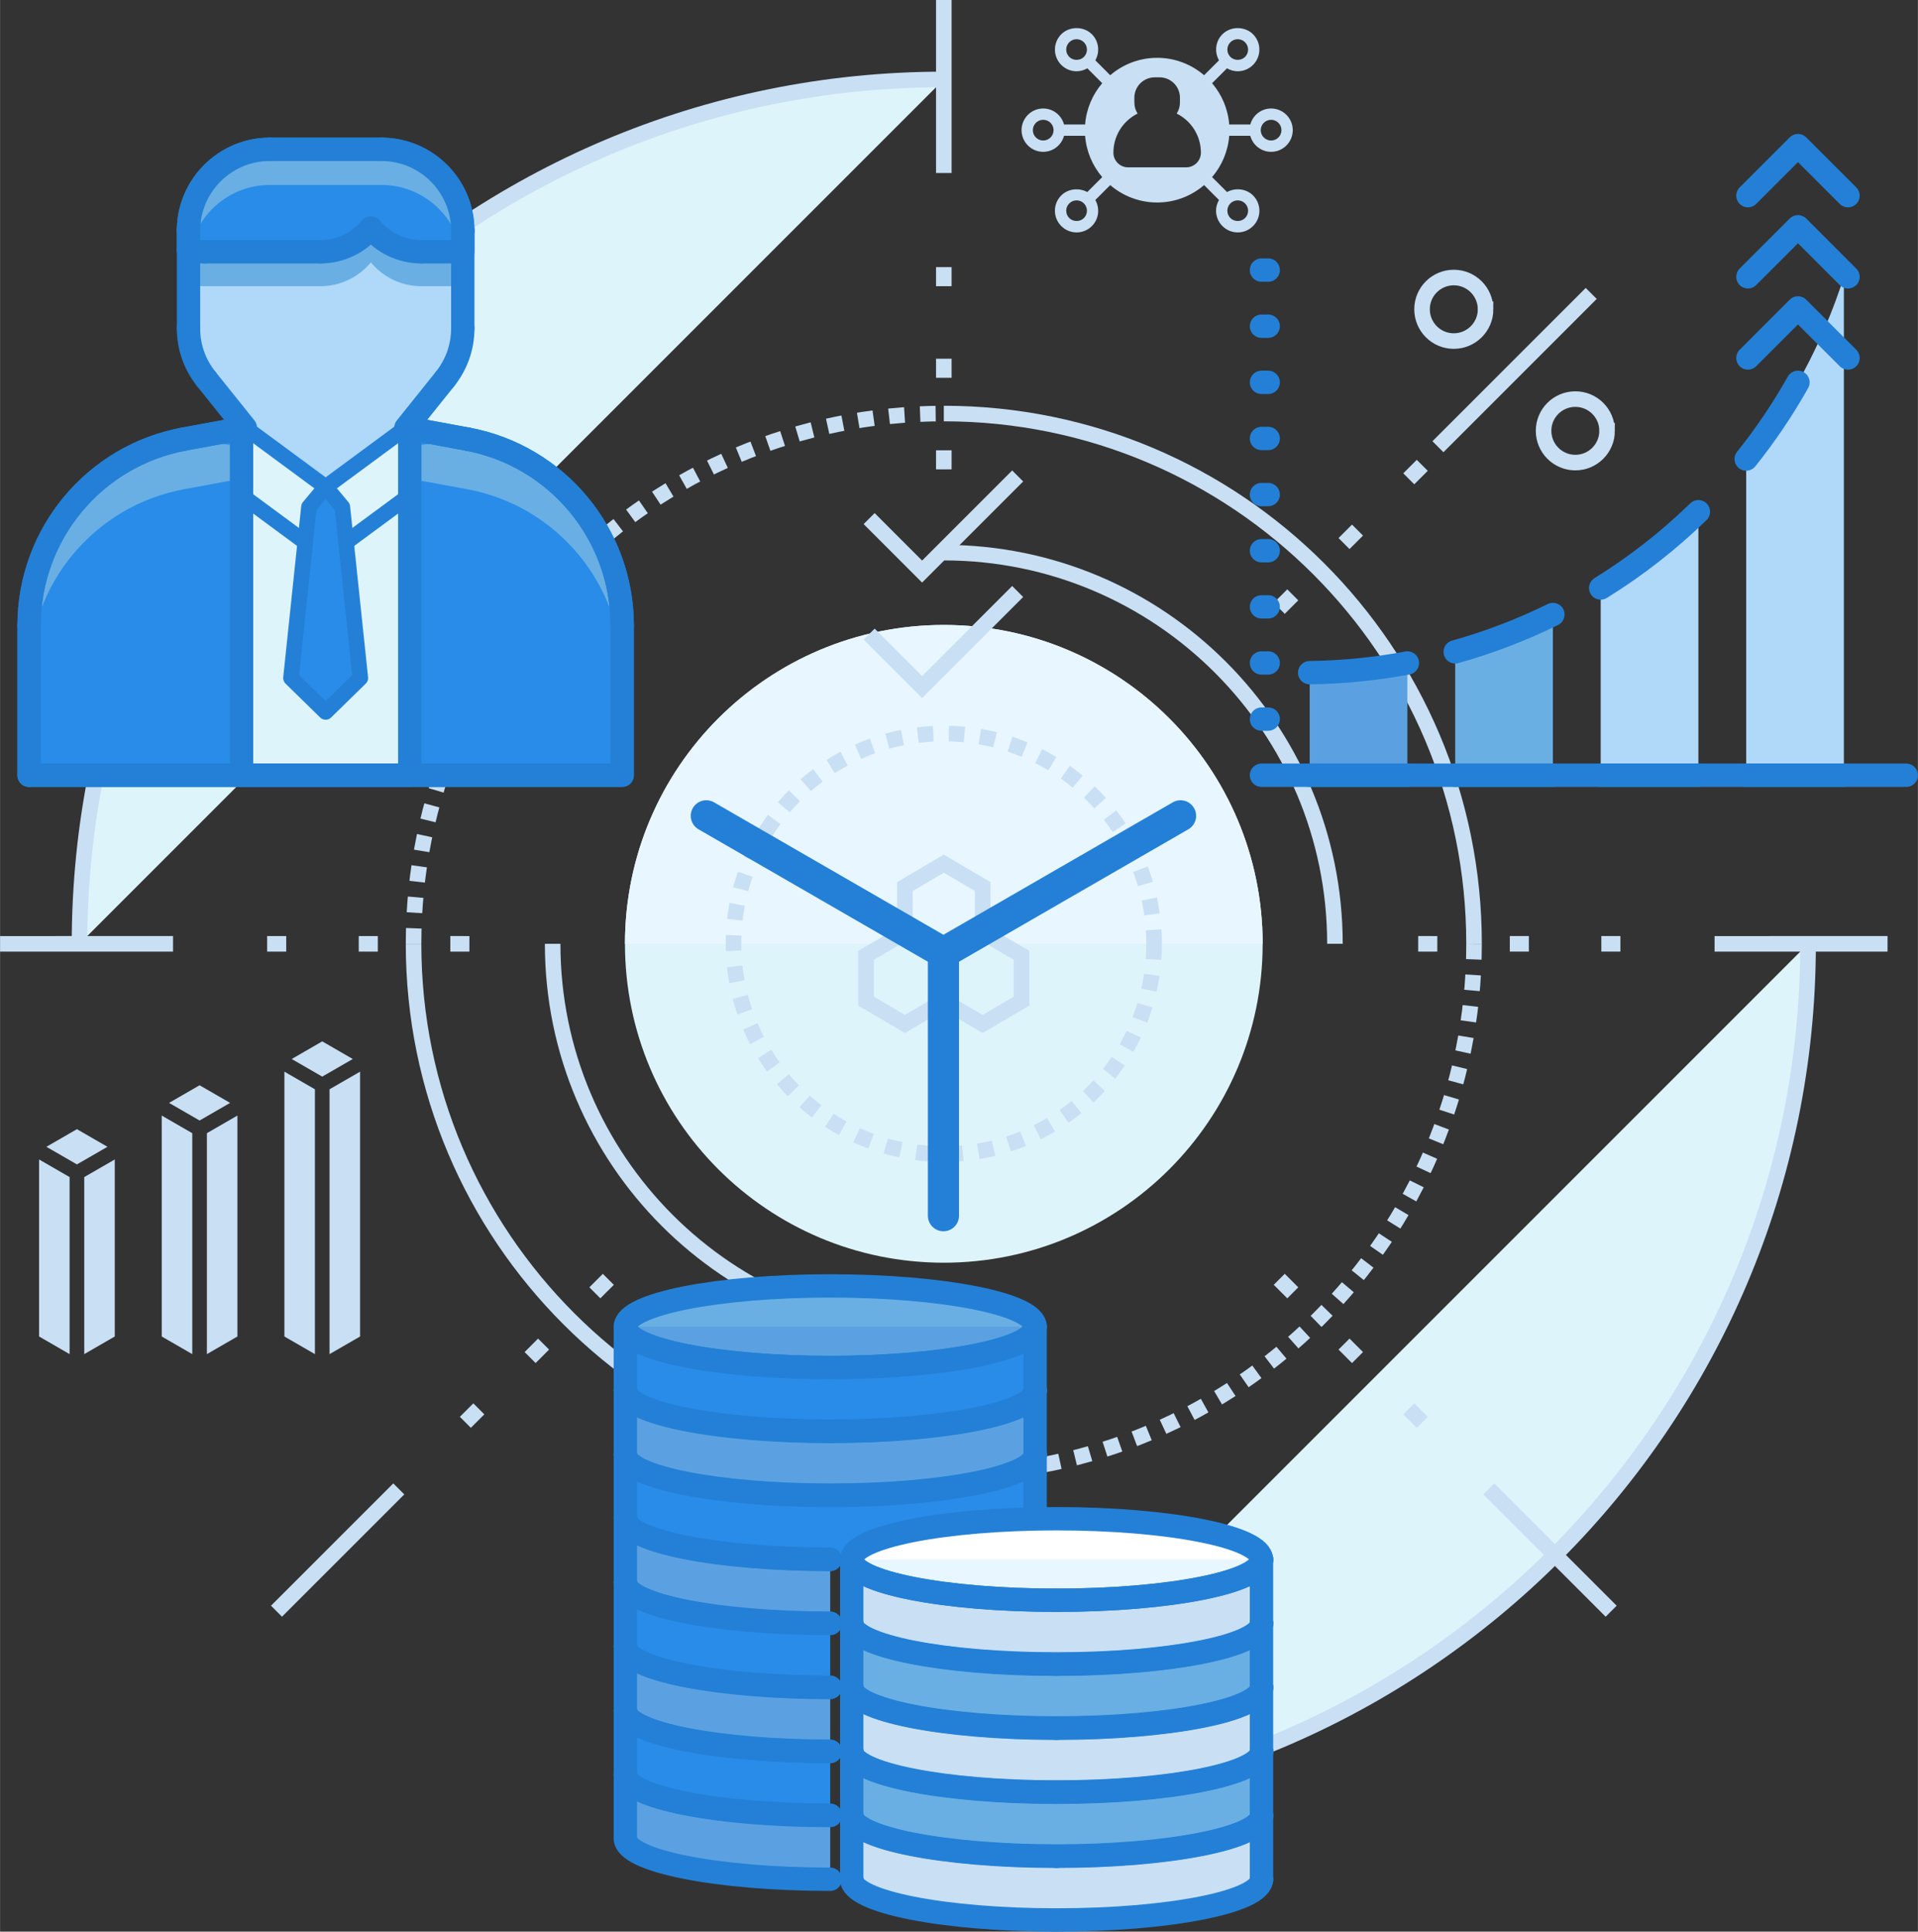 <?xml version="1.0" encoding="UTF-8"?>
<!DOCTYPE svg PUBLIC "-//W3C//DTD SVG 1.1//EN" "http://www.w3.org/Graphics/SVG/1.1/DTD/svg11.dtd">
<!-- Creator: CorelDRAW 2017 -->
<svg xmlns="http://www.w3.org/2000/svg" xml:space="preserve" width="6.846in" height="6.894in" version="1.1" style="shape-rendering:geometricPrecision; text-rendering:geometricPrecision; image-rendering:optimizeQuality; fill-rule:evenodd; clip-rule:evenodd"
viewBox="0 0 16070.21 16184.03"
 xmlns:xlink="http://www.w3.org/1999/xlink">
 <rect x="0" y="0" width="16070.21" height="16184.03" fill="#333333" stroke="none"/>
 <defs>
  <style type="text/css">
   <![CDATA[
    .str0 {stroke:#C8DFF4;stroke-width:130.41;stroke-miterlimit:10}
    .str4 {stroke:#2380D6;stroke-width:130.41;stroke-linecap:round;stroke-linejoin:round;stroke-miterlimit:10}
    .str2 {stroke:#2380D6;stroke-width:260.82;stroke-linecap:round;stroke-linejoin:round;stroke-miterlimit:10}
    .str3 {stroke:#2380D6;stroke-width:195.62;stroke-linecap:round;stroke-linejoin:round;stroke-miterlimit:10}
    .str1 {stroke:#C8DFF4;stroke-width:130.41;stroke-miterlimit:10;stroke-dasharray:130.409 130.409}
    .fil1 {fill:none;fill-rule:nonzero}
    .fil5 {fill:#288CE8;fill-rule:nonzero}
    .fil4 {fill:#5BA1E1;fill-rule:nonzero}
    .fil3 {fill:#69AFE4;fill-rule:nonzero}
    .fil8 {fill:#AFD8F9;fill-rule:nonzero}
    .fil7 {fill:#C8DFF4;fill-rule:nonzero}
    .fil0 {fill:#DDF4FB;fill-rule:nonzero}
    .fil2 {fill:#E8F6FF;fill-rule:nonzero}
    .fil6 {fill:white;fill-rule:nonzero}
   ]]>
  </style>
 </defs>
 <g id="Layer_x0020_1">
  <g id="_1188593326688">
   <g>
    <g>
     <path class="fil0" d="M15149.75 7907.69c0,3999.59 -3242.36,7242.19 -7241.9,7242.19l7241.9 -7242.19z"/>
     <path class="fil0" d="M665.66 7907.69c0,-3999.43 3242.32,-7242.08 7242.19,-7242.08l-7242.19 7242.08z"/>
    </g>
    <g>
     <g>
      <line class="fil1 str0" x1="7907.85" y1="0" x2="7907.85" y2= "1449.45" />
      <line class="fil1 str0" x1="7907.85" y1="2238.01" x2="7907.85" y2= "2397.99" />
      <line class="fil1 str0" x1="7907.85" y1="3005.41" x2="7907.85" y2= "3165.3" />
      <line class="fil1 str0" x1="7907.85" y1="3772.72" x2="7907.85" y2= "3932.51" />
     </g>
     <g>
      <line class="fil1 str0" x1="7907.85" y1="15815.59" x2="7907.85" y2= "14366.12" />
      <line class="fil1 str0" x1="7907.85" y1="13577.58" x2="7907.85" y2= "13417.65" />
      <line class="fil1 str0" x1="7907.85" y1="12810.06" x2="7907.85" y2= "12650.36" />
      <line class="fil1 str0" x1="7907.85" y1="12042.93" x2="7907.85" y2= "11882.81" />
     </g>
    </g>
    <g>
     <g>
      <line class="fil1 str0" x1="11916.88" y1="3898.82" x2="11803.79" y2= "4011.7" />
      <line class="fil1 str0" x1="11374.38" y1="4441.28" x2="11261.35" y2= "4554.25" />
      <line class="fil1 str0" x1="10831.82" y1="4983.84" x2="10718.61" y2= "5096.95" />
     </g>
     <g>
      <line class="fil1 str0" x1="2316.18" y1="13499.39" x2="3341.03" y2= "12474.55" />
      <line class="fil1 str0" x1="3898.75" y1="11916.74" x2="4011.68" y2= "11803.89" />
      <line class="fil1 str0" x1="4441.46" y1="11374.21" x2="4554.11" y2= "11261.26" />
      <line class="fil1 str0" x1="4983.84" y1="10831.74" x2="5096.89" y2= "10718.85" />
     </g>
    </g>
    <g>
     <g>
      <line class="fil1 str0" x1="15815.62" y1="7907.69" x2="14366.2" y2= "7907.89" />
      <line class="fil1 str0" x1="13577.28" y1="7907.69" x2="13417.39" y2= "7907.69" />
      <line class="fil1 str0" x1="12810.17" y1="7907.69" x2="12650.41" y2= "7907.69" />
      <line class="fil1 str0" x1="12042.99" y1="7907.89" x2="11882.77" y2= "7907.69" />
     </g>
     <g>
      <line class="fil1 str0" x1="0.01" y1="7907.89" x2="1449.35" y2= "7907.69" />
      <line class="fil1 str0" x1="2237.9" y1="7907.89" x2="2397.88" y2= "7907.89" />
      <line class="fil1 str0" x1="3005.39" y1="7907.89" x2="3165.29" y2= "7907.89" />
      <line class="fil1 str0" x1="3772.66" y1="7907.69" x2="3932.76" y2= "7907.89" />
     </g>
    </g>
    <g>
     <g>
      <line class="fil1 str0" x1="13499.63" y1="13499.39" x2="12474.72" y2= "12474.55" />
      <line class="fil1 str0" x1="11916.88" y1="11916.74" x2="11803.79" y2= "11803.89" />
      <line class="fil1 str0" x1="11374.38" y1="11374.21" x2="11261.35" y2= "11261.26" />
      <line class="fil1 str0" x1="10831.82" y1="10831.92" x2="10718.61" y2= "10718.56" />
     </g>
     <g>
      <line class="fil1 str0" x1="2316" y1="2316.09" x2="3341.03" y2= "3340.94" />
      <line class="fil1 str0" x1="3898.5" y1="3898.82" x2="4011.68" y2= "4011.7" />
      <line class="fil1 str0" x1="4441.46" y1="4441.28" x2="4554.11" y2= "4554.32" />
      <line class="fil1 str0" x1="4983.84" y1="4983.73" x2="5096.89" y2= "5096.95" />
     </g>
    </g>
    <g>
     <path class="fil1 str0" d="M15149.75 7907.69c0,3999.59 -3242.36,7242.19 -7241.9,7242.19"/>
     <path class="fil1 str0" d="M665.66 7907.69c0,-3999.43 3242.32,-7242.08 7242.19,-7242.08"/>
    </g>
    <g>
     <path class="fil1 str0" d="M7907.85 11185.18c-1810.37,0 -3277.61,-1467.28 -3277.61,-3277.48"/>
     <path class="fil1 str0" d="M7907.85 4630.21c1809.92,0 3277.32,1467.48 3277.32,3277.48"/>
    </g>
   </g>
   <path class="fil0" d="M7907.81 5236.06c1475.55,0 2671.72,1196.12 2671.72,2671.76 0,1475.55 -1196.17,2671.67 -2671.72,2671.67 -1475.55,0 -2671.72,-1196.12 -2671.72,-2671.67 0,-1475.64 1196.17,-2671.76 2671.72,-2671.76z"/>
   <path class="fil2" d="M5236.09 7907.82c0,-1475.64 1196.17,-2671.76 2671.72,-2671.76 1475.55,0 2671.72,1196.12 2671.72,2671.76l-5343.44 0z"/>
   <g>
    <polygon class="fil1 str0" points="7582.13,7427.77 7907.78,7236.08 8233.4,7427.77 8233.4,7811.04 7907.78,8002.7 7582.13,7811.04 "/>
    <polygon class="fil1 str0" points="7907.78,8004.26 8233.4,7812.62 8559.23,8004.26 8559.23,8387.64 8233.4,8579.27 7907.78,8387.64 "/>
    <polygon class="fil1 str0" points="7256.43,8004.26 7582.13,7812.62 7907.78,8004.26 7907.78,8387.64 7582.13,8579.27 7256.43,8387.64 "/>
   </g>
   <path class="fil1 str1" d="M9669.72 7907.78c0,973.08 -788.82,1761.94 -1761.93,1761.94 -973.05,0 -1761.88,-788.86 -1761.88,-1761.94 0,-973.11 788.83,-1761.92 1761.88,-1761.92 973.11,0 1761.93,788.81 1761.93,1761.92z"/>
   <g>
    <path class="fil1 str1" d="M3464.79 7907.82c0,-2453.92 1989.26,-4443.02 4442.99,-4443.02"/>
    <path class="fil1 str1" d="M12350.8 7907.82c0,2453.74 -1989.23,4442.99 -4443.02,4442.99"/>
   </g>
   <g>
    <path class="fil1 str0" d="M7907.85 12350.79c-2453.86,0 -4443.13,-1989.2 -4443.13,-4443.01"/>
    <path class="fil1 str0" d="M7907.85 3464.8c2453.72,0 4442.95,1989.2 4442.95,4442.98"/>
   </g>
   <g>
    <polyline class="fil1 str2" points="9891.51,6835.32 7904.66,7982.43 5917.63,6835.32 "/>
    <line class="fil1 str2" x1="7904.66" y1="7982.43" x2="7904.66" y2= "10185.74" />
   </g>
   <g>
    <g>
     <g>
      <path class="fil3" d="M8672.92 11115.51c0,188.82 -768.7,341.66 -1716.85,341.66 -947.96,0 -1716.67,-152.84 -1716.67,-341.66 0,-188.57 768.71,-341.63 1716.67,-341.63 948.15,0 1716.85,153.06 1716.85,341.63z"/>
      <path class="fil4" d="M5239.4 11115.51c0,188.82 768.71,341.66 1716.67,341.66 948.15,0 1716.85,-152.84 1716.85,-341.66l-3433.52 0z"/>
      <g>
       <path class="fil5" d="M6956.07 11457.17c-947.96,0 -1716.67,-152.84 -1716.67,-341.66l0 533.62c0,188.85 768.71,341.43 1716.67,341.43 948.15,0 1716.85,-152.58 1716.85,-341.43l0 -533.62c0,188.82 -768.7,341.66 -1716.85,341.66z"/>
      </g>
      <g>
       <polygon class="fil5" points="5239.4,11651.65 5239.4,11651.89 "/>
       <polygon class="fil5" points="8672.92,11651.65 8672.92,11651.89 "/>
       <path class="fil4" d="M6956.07 11993.31c-947.96,0 -1716.67,-152.61 -1716.67,-341.42l0 533.65c0,188.58 768.71,341.43 1716.67,341.43 948.15,0 1716.85,-152.86 1716.85,-341.43l0 -533.65c0,188.82 -768.7,341.42 -1716.85,341.42z"/>
      </g>
      <g>
       <polygon class="fil5" points="5239.4,12188.05 5239.4,12188.24 "/>
       <polygon class="fil5" points="8672.92,12188.05 8672.92,12188.24 "/>
       <path class="fil5" d="M8672.92 12721.68l0 -533.44c0,188.61 -768.7,341.45 -1716.85,341.45 -947.96,0 -1716.67,-152.84 -1716.67,-341.45l0 533.44c0,188.82 768.71,341.67 1716.67,341.67l1716.85 -341.67z"/>
      </g>
      <g>
       <path class="fil4" d="M6956.07 13066.1c-947.96,0 -1716.67,-152.85 -1716.67,-341.64l0 533.85c0,188.59 768.71,341.2 1716.67,341.2l0 -533.42z"/>
      </g>
      <g>
       <polygon class="fil5" points="5239.4,13260.58 5239.4,13260.8 "/>
       <path class="fil5" d="M6956.07 13602.23c-947.96,0 -1716.67,-152.62 -1716.67,-341.43l0 533.66c0,188.6 768.71,341.61 1716.67,341.61l0 -533.84z"/>
      </g>
      <g>
       <polygon class="fil5" points="5239.4,13796.95 5239.4,13797.2 "/>
       <path class="fil4" d="M6956.07 14138.62c-947.96,0 -1716.67,-152.85 -1716.67,-341.42l0 533.42c0,189.03 768.71,341.66 1716.67,341.66l0 -533.66z"/>
      </g>
      <g>
       <path class="fil5" d="M6956.07 14675.02c-947.96,0 -1716.67,-152.82 -1716.67,-341.61l0 533.84c0,188.58 768.71,341.19 1716.67,341.19l0 -533.42z"/>
      </g>
      <g>
       <polygon class="fil5" points="5239.4,14869.5 5239.4,14870 "/>
       <path class="fil4" d="M6956.07 15211.14c-947.96,0 -1716.67,-152.61 -1716.67,-341.15l0 533.4c0,188.61 768.71,341.66 1716.67,341.66l0 -533.91z"/>
      </g>
     </g>
     <g>
      <path class="fil6" d="M10569.73 13066.1c0,188.58 -768.68,341.4 -1716.85,341.4 -947.96,0 -1716.7,-152.82 -1716.7,-341.4 0,-188.81 768.73,-341.64 1716.7,-341.64 948.18,0 1716.85,152.83 1716.85,341.64z"/>
      <path class="fil2" d="M7136.18 13066.1c0,188.58 768.73,341.4 1716.7,341.4 948.18,0 1716.85,-152.82 1716.85,-341.4l-3433.55 0z"/>
      <g>
       <path class="fil5" d="M7136.18 13065.86l0 0.23c0,0 0,0 0,-0.23z"/>
       <path class="fil5" d="M10569.73 13065.86c0,0.23 0,0.23 0,0.23l0 -0.23z"/>
       <path class="fil7" d="M8852.87 13407.49c-947.96,0 -1716.7,-152.82 -1716.7,-341.4l0 533.42c0,188.8 768.73,341.62 1716.7,341.62 948.18,0 1716.85,-152.82 1716.85,-341.62l0 -533.42c0,188.58 -768.68,341.4 -1716.85,341.4z"/>
      </g>
      <g>
       <path class="fil3" d="M8852.87 13943.88c-947.96,0 -1716.7,-152.81 -1716.7,-341.65l0 533.84c0,188.63 768.73,341.21 1716.7,341.21 948.18,0 1716.85,-152.58 1716.85,-341.21l0 -533.84c0,188.84 -768.68,341.65 -1716.85,341.65z"/>
      </g>
      <g>
       <polygon class="fil5" points="7136.18,14138.4 7136.18,14138.62 "/>
       <polygon class="fil5" points="10569.73,14138.4 10569.73,14138.62 "/>
       <path class="fil7" d="M8852.87 14480.05c-947.96,0 -1716.7,-152.64 -1716.7,-341.43l0 533.66c0,188.6 768.73,341.43 1716.7,341.43 948.18,0 1716.85,-152.83 1716.85,-341.43l0 -533.66c0,188.8 -768.68,341.43 -1716.85,341.43z"/>
      </g>
      <g>
       <polygon class="fil5" points="7136.18,14674.75 7136.18,14675.02 "/>
       <polygon class="fil5" points="10569.73,14674.75 10569.73,14675.02 "/>
       <path class="fil3" d="M8852.87 15016.4c-947.96,0 -1716.7,-152.84 -1716.7,-341.39l0 533.42c0,189.06 768.73,341.65 1716.7,341.65 948.18,0 1716.85,-152.59 1716.85,-341.65l0 -533.42c0,188.55 -768.68,341.39 -1716.85,341.39z"/>
      </g>
      <g>
       <path class="fil7" d="M8852.87 15552.78c-947.96,0 -1716.7,-152.84 -1716.7,-341.64l0 533.91c0,188.57 768.73,341.17 1716.7,341.17 948.18,0 1716.85,-152.6 1716.85,-341.17l0 -533.91c0,188.8 -768.68,341.64 -1716.85,341.64z"/>
      </g>
      <g>
       <polygon class="fil5" points="7136.18,15747.36 7136.18,15747.8 "/>
       <polygon class="fil5" points="10569.73,15747.36 10569.73,15747.8 "/>
      </g>
     </g>
    </g>
    <g>
     <g>
      <path class="fil1 str3" d="M8672.92 11115.51c0,188.82 -768.7,341.66 -1716.85,341.66 -947.96,0 -1716.67,-152.84 -1716.67,-341.66 0,-188.57 768.71,-341.63 1716.67,-341.63 948.15,0 1716.85,153.06 1716.85,341.63z"/>
      <g>
       <path class="fil1 str3" d="M6956.07 11457.17c-947.96,0 -1716.67,-152.84 -1716.67,-341.66"/>
       <line class="fil1 str3" x1="5239.4" y1="11115.51" x2="5239.4" y2= "11649.14" />
       <path class="fil1 str3" d="M5239.4 11649.14c0,188.85 768.71,341.43 1716.67,341.43 948.15,0 1716.85,-152.58 1716.85,-341.43"/>
       <line class="fil1 str3" x1="8672.92" y1="11649.14" x2="8672.92" y2= "11115.51" />
       <path class="fil1 str3" d="M8672.92 11115.51c0,188.82 -768.7,341.66 -1716.85,341.66"/>
      </g>
      <g>
       <polygon class="fil1 str3" points="5239.4,11651.65 5239.4,11651.89 "/>
       <polygon class="fil1 str3" points="8672.92,11651.65 8672.92,11651.89 "/>
       <path class="fil1 str3" d="M6956.07 11993.31c-947.96,0 -1716.67,-152.61 -1716.67,-341.42"/>
       <line class="fil1 str3" x1="5239.4" y1="11651.89" x2="5239.4" y2= "12185.54" />
       <path class="fil1 str3" d="M5239.4 12185.54c0,188.58 768.71,341.43 1716.67,341.43 948.15,0 1716.85,-152.86 1716.85,-341.43"/>
       <line class="fil1 str3" x1="8672.92" y1="12185.54" x2="8672.92" y2= "11651.89" />
       <path class="fil1 str3" d="M8672.92 11651.89c0,188.82 -768.7,341.42 -1716.85,341.42"/>
      </g>
      <g>
       <polygon class="fil1 str3" points="5239.4,12188.05 5239.4,12188.24 "/>
       <polygon class="fil1 str3" points="8672.92,12188.05 8672.92,12188.24 "/>
       <line class="fil1 str3" x1="8672.92" y1="12721.68" x2="8672.92" y2= "12188.24" />
       <path class="fil1 str3" d="M8672.92 12188.24c0,188.61 -768.7,341.45 -1716.85,341.45 -947.96,0 -1716.67,-152.84 -1716.67,-341.45"/>
       <line class="fil1 str3" x1="5239.4" y1="12188.24" x2="5239.4" y2= "12721.68" />
       <path class="fil1 str3" d="M5239.4 12721.68c0,188.82 768.71,341.67 1716.67,341.67"/>
      </g>
      <g>
       <path class="fil1 str3" d="M6956.07 13066.1c-947.96,0 -1716.67,-152.85 -1716.67,-341.64"/>
       <line class="fil1 str3" x1="5239.4" y1="12724.46" x2="5239.4" y2= "13258.31" />
       <path class="fil1 str3" d="M5239.4 13258.31c0,188.59 768.71,341.2 1716.67,341.2"/>
      </g>
      <g>
       <polygon class="fil1 str3" points="5239.4,13260.58 5239.4,13260.8 "/>
       <path class="fil1 str3" d="M6956.07 13602.23c-947.96,0 -1716.67,-152.62 -1716.67,-341.43"/>
       <line class="fil1 str3" x1="5239.4" y1="13260.8" x2="5239.4" y2= "13794.46" />
       <path class="fil1 str3" d="M5239.4 13794.46c0,188.6 768.71,341.61 1716.67,341.61"/>
      </g>
      <g>
       <polygon class="fil1 str3" points="5239.4,13796.95 5239.4,13797.2 "/>
       <path class="fil1 str3" d="M6956.07 14138.62c-947.96,0 -1716.67,-152.85 -1716.67,-341.42"/>
       <line class="fil1 str3" x1="5239.4" y1="13797.2" x2="5239.4" y2= "14330.62" />
       <path class="fil1 str3" d="M5239.4 14330.62c0,189.03 768.71,341.66 1716.67,341.66"/>
      </g>
      <g>
       <path class="fil1 str3" d="M6956.07 14675.02c-947.96,0 -1716.67,-152.82 -1716.67,-341.61"/>
       <line class="fil1 str3" x1="5239.4" y1="14333.41" x2="5239.4" y2= "14867.24" />
       <path class="fil1 str3" d="M5239.4 14867.24c0,188.58 768.71,341.19 1716.67,341.19"/>
      </g>
      <g>
       <polygon class="fil1 str3" points="5239.4,14869.5 5239.4,14870 "/>
       <path class="fil1 str3" d="M6956.07 15211.14c-947.96,0 -1716.67,-152.61 -1716.67,-341.15"/>
       <line class="fil1 str3" x1="5239.4" y1="14870" x2="5239.4" y2= "15403.4" />
       <path class="fil1 str3" d="M5239.4 15403.4c0,188.61 768.71,341.66 1716.67,341.66"/>
      </g>
     </g>
     <g>
      <path class="fil1 str3" d="M10569.73 13066.1c0,188.58 -768.68,341.4 -1716.85,341.4 -947.96,0 -1716.7,-152.82 -1716.7,-341.4 0,-188.81 768.73,-341.64 1716.7,-341.64 948.18,0 1716.85,152.83 1716.85,341.64z"/>
      <g>
       <line class="fil1 str3" x1="7136.18" y1="13065.86" x2="7136.18" y2= "13066.1" />
       <path class="fil1 str3" d="M7136.18 13066.1c0,0 0,0 0,-0.23"/>
       <path class="fil1 str3" d="M10569.73 13065.86c0,0.23 0,0.23 0,0.23"/>
       <line class="fil1 str3" x1="10569.73" y1="13066.1" x2="10569.73" y2= "13065.86" />
       <path class="fil1 str3" d="M8852.87 13407.49c-947.96,0 -1716.7,-152.82 -1716.7,-341.4"/>
       <line class="fil1 str3" x1="7136.18" y1="13066.1" x2="7136.18" y2= "13599.52" />
       <path class="fil1 str3" d="M7136.18 13599.52c0,188.8 768.73,341.62 1716.7,341.62 948.18,0 1716.85,-152.82 1716.85,-341.62"/>
       <line class="fil1 str3" x1="10569.73" y1="13599.52" x2="10569.73" y2= "13066.1" />
       <path class="fil1 str3" d="M10569.73 13066.1c0,188.58 -768.68,341.4 -1716.85,341.4"/>
      </g>
      <g>
       <path class="fil1 str3" d="M8852.87 13943.88c-947.96,0 -1716.7,-152.81 -1716.7,-341.65"/>
       <line class="fil1 str3" x1="7136.18" y1="13602.23" x2="7136.18" y2= "14136.07" />
       <path class="fil1 str3" d="M7136.18 14136.07c0,188.63 768.73,341.21 1716.7,341.21 948.18,0 1716.85,-152.58 1716.85,-341.21"/>
       <line class="fil1 str3" x1="10569.73" y1="14136.07" x2="10569.73" y2= "13602.23" />
       <path class="fil1 str3" d="M10569.73 13602.23c0,188.84 -768.68,341.65 -1716.85,341.65"/>
      </g>
      <g>
       <polygon class="fil1 str3" points="7136.18,14138.4 7136.18,14138.62 "/>
       <polygon class="fil1 str3" points="10569.73,14138.4 10569.73,14138.62 "/>
       <path class="fil1 str3" d="M8852.87 14480.05c-947.96,0 -1716.7,-152.64 -1716.7,-341.43"/>
       <line class="fil1 str3" x1="7136.18" y1="14138.62" x2="7136.18" y2= "14672.28" />
       <path class="fil1 str3" d="M7136.18 14672.28c0,188.6 768.73,341.43 1716.7,341.43 948.18,0 1716.85,-152.83 1716.85,-341.43"/>
       <line class="fil1 str3" x1="10569.73" y1="14672.28" x2="10569.73" y2= "14138.62" />
       <path class="fil1 str3" d="M10569.73 14138.62c0,188.8 -768.68,341.43 -1716.85,341.43"/>
      </g>
      <g>
       <polygon class="fil1 str3" points="7136.18,14674.75 7136.18,14675.02 "/>
       <polygon class="fil1 str3" points="10569.73,14674.75 10569.73,14675.02 "/>
       <path class="fil1 str3" d="M8852.87 15016.4c-947.96,0 -1716.7,-152.84 -1716.7,-341.39"/>
       <line class="fil1 str3" x1="7136.18" y1="14675.02" x2="7136.18" y2= "15208.44" />
       <path class="fil1 str3" d="M7136.18 15208.44c0,189.06 768.73,341.65 1716.7,341.65 948.18,0 1716.85,-152.59 1716.85,-341.65"/>
       <line class="fil1 str3" x1="10569.73" y1="15208.44" x2="10569.73" y2= "14675.02" />
       <path class="fil1 str3" d="M10569.73 14675.02c0,188.55 -768.68,341.39 -1716.85,341.39"/>
      </g>
      <g>
       <path class="fil1 str3" d="M8852.87 15552.78c-947.96,0 -1716.7,-152.84 -1716.7,-341.64"/>
       <line class="fil1 str3" x1="7136.18" y1="15211.14" x2="7136.18" y2= "15745.05" />
       <path class="fil1 str3" d="M7136.18 15745.05c0,188.57 768.73,341.17 1716.7,341.17 948.18,0 1716.85,-152.6 1716.85,-341.17"/>
       <line class="fil1 str3" x1="10569.73" y1="15745.05" x2="10569.73" y2= "15211.14" />
       <path class="fil1 str3" d="M10569.73 15211.14c0,188.8 -768.68,341.64 -1716.85,341.64"/>
      </g>
      <g>
       <polygon class="fil1 str3" points="7136.18,15747.36 7136.18,15747.8 "/>
       <polygon class="fil1 str3" points="10569.73,15747.36 10569.73,15747.8 "/>
      </g>
     </g>
    </g>
   </g>
   <g>
    <path class="fil4" d="M10973.53 5635.96l0 859.28 818.6 0 0 -940.55c-265.73,49.84 -539.24,77.53 -818.6,81.27z"/>
    <path class="fil8" d="M13412.01 4926.66l0 1568.58 818.6 0 0 -2207.72c-248.28,241.42 -522.63,456 -818.6,639.14z"/>
    <path class="fil8" d="M14631.23 3846.16l0 2649.08 818.57 0 0 -4176.44c-178.74,561.42 -458.79,1077.68 -818.57,1527.36z"/>
    <path class="fil3" d="M12192.76 5461.54l0 1033.7 818.65 0 0 -1346.65c-260.4,128.26 -534.09,233.52 -818.65,312.95z"/>
    <line class="fil1 str3" x1="10973.53" y1="6495.24" x2="11792.13" y2= "6495.24" />
    <path class="fil1 str3" d="M11792.13 5554.69c-265.73,49.84 -539.24,77.53 -818.6,81.27"/>
    <line class="fil1 str3" x1="13412.01" y1="6495.24" x2="14230.61" y2= "6495.24" />
    <path class="fil1 str3" d="M14230.61 4287.52c-248.28,241.42 -522.63,456 -818.6,639.14"/>
    <path class="fil1 str3" d="M15064.93 3203.43c-127.26,226.32 -272.47,441.2 -433.7,642.73"/>
    <line class="fil1 str3" x1="14631.23" y1="6495.24" x2="15449.8" y2= "6495.24" />
    <line class="fil1 str3" x1="12192.76" y1="6495.24" x2="13011.41" y2= "6495.24" />
    <path class="fil1 str3" d="M13011.41 5148.59c-260.4,128.26 -534.09,233.52 -818.65,312.95"/>
    <line class="fil1 str3" x1="10569.73" y1="6495.24" x2="15972.4" y2= "6495.24" />
    <line class="fil1 str3" x1="10569.73" y1="6024.94" x2="10625.77" y2= "6024.94" />
    <line class="fil1 str3" x1="10569.73" y1="5554.69" x2="10625.77" y2= "5554.69" />
    <line class="fil1 str3" x1="10569.73" y1="5084.45" x2="10625.77" y2= "5084.45" />
    <line class="fil1 str3" x1="10569.73" y1="4614.16" x2="10625.77" y2= "4614.16" />
    <line class="fil1 str3" x1="10569.73" y1="4143.88" x2="10625.77" y2= "4143.88" />
    <line class="fil1 str3" x1="10569.73" y1="3673.68" x2="10625.77" y2= "3673.68" />
    <line class="fil1 str3" x1="10569.73" y1="3203.39" x2="10625.77" y2= "3203.39" />
    <line class="fil1 str3" x1="10569.73" y1="2733.11" x2="10625.77" y2= "2733.11" />
    <line class="fil1 str3" x1="10569.73" y1="2262.82" x2="10625.77" y2= "2262.82" />
    <polyline class="fil1 str3" points="14645.65,2999.35 15064.93,2580.06 15484.24,2999.35 "/>
    <polyline class="fil1 str3" points="14645.65,2319.38 15064.93,1900.09 15484.24,2319.38 "/>
    <polyline class="fil1 str3" points="14645.65,1639.43 15064.93,1220.13 15484.24,1639.43 "/>
   </g>
   <g>
    <g>
     <g>
      <path class="fil1 str0" d="M12447.4 2591.69c0,146.28 -119.56,266.15 -266.4,265.89 -146.86,0.26 -266,-119.61 -265.85,-265.89 -0.42,-147.18 118.99,-266.47 266.04,-266.47 146.65,0 265.86,119.28 266.21,266.47z"/>
     </g>
     <g>
      <path class="fil1 str0" d="M13465.62 3609.33c0,146.93 -119.13,266.52 -266.17,266.52 -146.67,0 -266.26,-119.59 -265.98,-266.52 -0.29,-146.55 118.92,-265.58 266.04,-265.58 146.97,0 266.1,119.02 266.1,265.58z"/>
     </g>
    </g>
    <line class="fil1 str0" x1="12048.18" y1="3742.85" x2="13332.67" y2= "2458.46" />
   </g>
   <g>
    <path class="fil8" d="M243.32 6495.24l4969.5 0 0 -1255.13c0,-765.33 -546.03,-1421.82 -1298.41,-1561.32l-513.65 -94.8 326.69 -407.48c97.91,-122.5 149.77,-269.54 149.77,-425.24l0 -818.8c0,-375.65 -305.74,-681.34 -681.28,-681.34l-935.83 0c-375.56,0 -681.24,305.7 -681.24,681.34l0 818.8c0,156.07 51.89,302.96 149.93,425.24l326.43 407.48 -513.42 94.8c-752.36,139.49 -1298.49,795.99 -1298.49,1561.32l0 1255.13z"/>
   </g>
   <path class="fil3" d="M1578.87 2381.28c42.47,10.54 86.63,16.71 132.35,16.71l972.12 0c170.56,0 322.9,-77.69 423.7,-199.5 100.77,121.81 253.25,199.5 423.68,199.5l346.5 0 0 -177.26c0,-375.62 -305.74,-681.3 -681.28,-681.3l-935.83 0c-375.56,0 -681.24,305.68 -681.24,681.3l0 160.55z"/>
   <path class="fil5" d="M1541.82 3678.79c-752.36,139.49 -1298.49,795.99 -1298.49,1561.32l0 1255.13 4969.5 0 0 -1255.13c0,-765.33 -546.03,-1421.82 -1298.41,-1561.32l-373.88 23.56 -1625 0 -373.71 -23.56z"/>
   <path class="fil3" d="M3914.41 3678.79l-373.88 46.87 -1625 0 -373.71 -46.87c-752.36,139.49 -1298.49,795.99 -1298.49,1561.32l0 420.23c0,-765.36 546.13,-1421.87 1298.49,-1561.36l373.71 -68.98 1625 0 373.88 68.98c752.37,139.49 1298.41,796 1298.41,1561.36l0 -420.23c0,-765.33 -546.03,-1421.82 -1298.41,-1561.32z"/>
   <polygon class="fil0" points="3432.86,6495.24 2023.27,6495.24 2023.27,3666.61 3432.86,3666.61 "/>
   <polyline class="fil1 str3" points="3432.86,3583.99 3432.86,6495.24 2023.27,6495.24 2023.27,3583.99 "/>
   <line class="fil1 str3" x1="1915.53" y1="3609.77" x2="1541.82" y2= "3678.79" />
   <path class="fil1 str3" d="M1541.82 3678.79c-752.36,139.49 -1298.49,795.99 -1298.49,1561.32"/>
   <polyline class="fil1 str3" points="243.32,5240.11 243.32,6495.24 5212.82,6495.24 5212.82,5240.11 "/>
   <path class="fil1 str3" d="M5212.82 5240.11c0,-765.33 -546.03,-1421.82 -1298.41,-1561.32"/>
   <line class="fil1 str3" x1="3914.41" y1="3678.79" x2="3540.53" y2= "3609.77" />
   <polygon class="fil8" points="3209.76,3678.79 2728.05,4048.53 2246.36,3678.79 2728.05,3309.04 "/>
   <g>
    <polyline class="fil1 str3" points="243.32,6495.24 5212.82,6495.24 5212.82,5240.11 "/>
    <path class="fil1 str3" d="M5212.82 5240.11c0,-765.33 -546.03,-1421.82 -1298.41,-1561.32"/>
    <polyline class="fil1 str3" points="3914.41,3678.79 3400.76,3583.99 3727.45,3176.51 "/>
    <path class="fil1 str3" d="M3727.45 3176.51c97.91,-122.5 149.77,-269.54 149.77,-425.24"/>
    <line class="fil1 str3" x1="3877.22" y1="2751.27" x2="3877.22" y2= "1932.47" />
    <path class="fil1 str3" d="M3877.22 1932.47c0,-375.65 -305.74,-681.34 -681.28,-681.34"/>
    <line class="fil1 str3" x1="3195.95" y1="1251.13" x2="2260.12" y2= "1251.13" />
    <path class="fil1 str3" d="M2260.12 1251.13c-375.56,0 -681.24,305.7 -681.24,681.34"/>
    <line class="fil1 str3" x1="1578.87" y1="1932.47" x2="1578.87" y2= "2751.27" />
    <path class="fil1 str3" d="M1578.87 2751.27c0,156.07 51.89,302.96 149.93,425.24"/>
    <polyline class="fil1 str3" points="1728.8,3176.51 2055.24,3583.99 1541.82,3678.79 "/>
    <path class="fil1 str3" d="M1541.82 3678.79c-752.36,139.49 -1298.49,795.99 -1298.49,1561.32"/>
    <line class="fil1 str3" x1="243.32" y1="5240.11" x2="243.32" y2= "6495.24" />
   </g>
   <path class="fil5" d="M1578.87 2093.04c42.47,10.48 86.63,16.64 132.35,16.64l972.12 0c170.56,0 322.9,-77.65 423.7,-199.46 100.77,121.81 253.25,199.46 423.68,199.46l346.5 0 0 -177.21c0,-375.65 -305.74,-681.34 -681.28,-681.34l-935.83 0c-375.56,0 -681.24,305.7 -681.24,681.34l0 160.56z"/>
   <path class="fil3" d="M3195.95 1251.13l-935.83 0c-375.56,0 -681.24,305.7 -681.24,681.34l0 160.56c4.42,1.08 9.08,1.93 13.56,2.92 62.82,-311.14 338.35,-546.2 667.68,-546.2l935.83 0c334.09,0 612.35,242.05 669.88,559.93l11.39 0 0 -177.21c0,-375.65 -305.74,-681.34 -681.28,-681.34z"/>
   <path class="fil1 str3" d="M1578.87 2093.04c42.47,10.48 86.63,16.64 132.35,16.64"/>
   <line class="fil1 str3" x1="1711.22" y1="2109.68" x2="2683.35" y2= "2109.68" />
   <path class="fil1 str3" d="M2683.35 2109.68c170.56,0 322.9,-77.65 423.7,-199.46 100.77,121.81 253.25,199.46 423.68,199.46"/>
   <polyline class="fil1 str3" points="3530.72,2109.68 3877.22,2109.68 3877.22,1932.47 "/>
   <path class="fil1 str3" d="M3877.22 1932.47c0,-375.65 -305.74,-681.34 -681.28,-681.34"/>
   <line class="fil1 str3" x1="3195.95" y1="1251.13" x2="2260.12" y2= "1251.13" />
   <path class="fil1 str3" d="M2260.12 1251.13c-375.56,0 -681.24,305.7 -681.24,681.34"/>
   <line class="fil1 str3" x1="1578.87" y1="1932.47" x2="1578.87" y2= "2093.04" />
   <g>
    <line class="fil1 str4" x1="2728.05" y1="4080.27" x2="2055.24" y2= "3583.99" />
    <line class="fil1 str4" x1="2728.05" y1="4080.27" x2="3400.89" y2= "3583.99" />
   </g>
   <g>
    <line class="fil1 str4" x1="2728.05" y1="4669.57" x2="2055.24" y2= "4173.27" />
    <line class="fil1 str4" x1="2728.05" y1="4669.57" x2="3400.89" y2= "4173.27" />
   </g>
   <polygon class="fil5" points="2588.12,4248.04 2728.05,4080.27 2868.01,4248.04 3018.67,5681.02 2728.05,5965.1 2437.49,5681.02 "/>
   <polygon class="fil1 str4" points="2588.12,4248.04 2728.05,4080.27 2868.01,4248.04 3018.67,5681.02 2728.05,5965.1 2437.49,5681.02 "/>
   <g>
    <g>
     <polyline class="fil1 str0" points="7282.25,4345.05 7725.86,4788.75 8526.85,3987.8 "/>
    </g>
    <g>
     <polyline class="fil1 str0" points="7282.25,5312.95 7725.86,5756.64 8526.85,4955.74 "/>
    </g>
   </g>
   <g>
    <polygon class="fil7" points="643.98,9460.62 388.16,9608.3 643.98,9755.92 899.82,9608.3 "/>
    <polygon class="fil7" points="705.32,11345.43 961.14,11197.67 961.14,9714.41 705.32,9862.02 "/>
    <polygon class="fil7" points="326.87,11197.67 582.59,11345.43 582.59,9862.02 326.87,9714.41 "/>
    <polygon class="fil7" points="1354.57,11197.67 1610.52,11345.43 1610.52,9494.33 1354.57,9346.71 "/>
    <polygon class="fil7" points="1733.06,11345.43 1988.79,11197.67 1988.79,9346.6 1733.06,9494.2 "/>
    <polygon class="fil7" points="1671.78,9092.77 1415.86,9240.5 1671.78,9388.14 1927.54,9240.5 "/>
    <polygon class="fil7" points="2760.77,9126.45 2760.77,11345.43 3016.68,11197.67 3016.68,8978.76 "/>
    <polygon class="fil7" points="2699.49,8725.02 2443.64,8872.73 2699.49,9020.33 2955.41,8872.73 "/>
    <polygon class="fil7" points="2382.38,11197.67 2638.23,11345.43 2638.23,9126.45 2382.38,8978.76 "/>
   </g>
   <path class="fil7" d="M10650.34 908.95c-83.54,0 -153.33,57.13 -174.5,134.16l-176.52 0c-10.31,-131.49 -62.44,-251.3 -143.5,-345.97l124.84 -124.79c27.1,15.69 57.72,24.68 89.76,24.68 48.71,0 94.3,-18.97 128.55,-53.27 70.79,-70.8 70.79,-186 0,-256.77 -68.76,-68.74 -188.25,-68.67 -256.71,0 -59.05,58.99 -68.09,148.87 -28.49,218.33l-124.93 124.85c-105.96,-90.71 -243.25,-145.77 -393.33,-145.77 -150.06,0 -287.31,55.06 -393.31,145.77l-124.77 -124.85c39.42,-69.39 30.41,-159.34 -28.75,-218.33 -68.32,-68.56 -187.98,-68.74 -256.61,0 -70.87,70.87 -70.77,186.09 0,256.77 34.29,34.3 79.82,53.27 128.47,53.27 32.1,0 62.69,-8.98 89.88,-24.68l124.87 124.79c-81.17,94.67 -133.21,214.48 -143.52,345.97l-176.49 0c-20.95,-77.03 -90.89,-134.16 -174.6,-134.16 -100.06,0 -181.44,81.39 -181.44,181.52 0,100.15 81.38,181.55 181.51,181.55 83.65,0 153.59,-57.08 174.6,-134.2l176.42 0c10.31,131.5 62.35,251.32 143.52,346.03l-125.34 125.25c-68.93,-37.85 -160.85,-28.86 -217.87,28.23 -34.26,34.19 -53.3,79.71 -53.3,128.22 0,48.49 18.88,94.1 53.3,128.42 34.29,34.33 79.76,53.23 128.34,53.23 48.45,0 94.05,-18.9 128.34,-53.23 59.22,-59.13 68.1,-148.95 28.62,-218.27l124.84 -124.92c105.99,90.71 243.25,145.83 393.31,145.83 150.08,0 287.37,-55.13 393.33,-145.83l124.8 124.82c-15.63,27.2 -24.7,57.85 -24.7,90.03 0.13,48.5 19.1,94.13 53.43,128.34 34.22,34.33 79.82,53.23 128.3,53.23 48.53,0 94.05,-18.9 128.3,-53.23 34.4,-34.32 53.28,-79.93 53.28,-128.42 0,-48.51 -19.01,-94.02 -53.28,-128.22 -56.88,-57.21 -148.8,-66.24 -217.89,-28.34l-125.25 -125.14c81.06,-94.71 133.18,-214.53 143.5,-346.03l176.35 0c21.08,77.04 90.99,134.2 174.67,134.2 100.07,0 181.48,-81.4 181.48,-181.55 0,-100.13 -81.41,-181.52 -181.48,-181.52zm-341.08 -554.99l0 0c16.37,-16.39 38.21,-25.42 61.41,-25.42 23.15,0 45.03,9.04 61.33,25.42 33.94,33.85 33.94,88.92 0,122.79 -32.92,32.89 -90.24,32.76 -122.74,0.18 -33.91,-33.98 -33.91,-89.12 0,-122.97zm-1350.24 122.79l0 0c-33.84,-33.87 -33.84,-88.94 0,-122.79 16.3,-16.39 38.21,-25.42 61.38,-25.42 23.21,0 44.89,9.04 61.29,25.42 33.87,33.85 33.94,88.99 0.18,122.9 -32.76,32.79 -89.94,32.85 -122.86,-0.1zm-218.29 700.48l0 0c-47.88,0 -86.79,-38.91 -86.79,-86.76 0,-47.83 38.84,-86.78 86.72,-86.78 47.89,0 86.95,38.94 86.95,86.78 0,47.85 -39,86.76 -86.89,86.76zm341.03 649.79l0 0c-32.64,32.63 -90.01,32.74 -122.74,0 -16.4,-16.39 -25.51,-38.24 -25.51,-61.47 0,-23.15 9.1,-44.91 25.51,-61.24 16.46,-16.48 38.3,-25.53 61.45,-25.53 23.14,0 44.92,9.06 61.29,25.42 33.87,33.88 33.87,88.9 0,122.82zm857.56 -425.11l0 0 -487.73 0c-67.62,0 -122.67,-55.06 -122.67,-122.69 0,-141.45 80.24,-266.74 202.81,-327.71 -17.45,-26.87 -27.15,-58.56 -27.15,-92.11l0 -41.12c0,-93.96 76.37,-170.31 170.43,-170.31l41.04 0c93.95,0 170.33,76.35 170.33,170.31l0 41.12c0,33.56 -9.74,65.24 -27.16,92.11 122.58,60.89 202.88,186.26 202.88,327.71 0,67.63 -55.02,122.69 -122.78,122.69zm492.67 302.4l0 0c16.39,16.34 25.5,38.09 25.5,61.24 0,23.22 -9.1,45.08 -25.5,61.47 -32.73,32.74 -89.82,32.74 -122.67,0 -16.5,-16.51 -25.51,-38.31 -25.57,-61.47 0,-23.22 9.08,-44.99 25.38,-61.36 16.37,-16.44 38.27,-25.42 61.29,-25.42 23.34,0 45.15,9.06 61.58,25.53zm218.34 -527.08l0 0c-47.92,0 -86.88,-38.91 -86.98,-86.67 0.1,-47.93 39.06,-86.87 86.98,-86.87 47.83,0 86.76,38.94 86.76,86.78 0,47.85 -38.94,86.76 -86.76,86.76z"/>
  </g>
 </g>
</svg>
